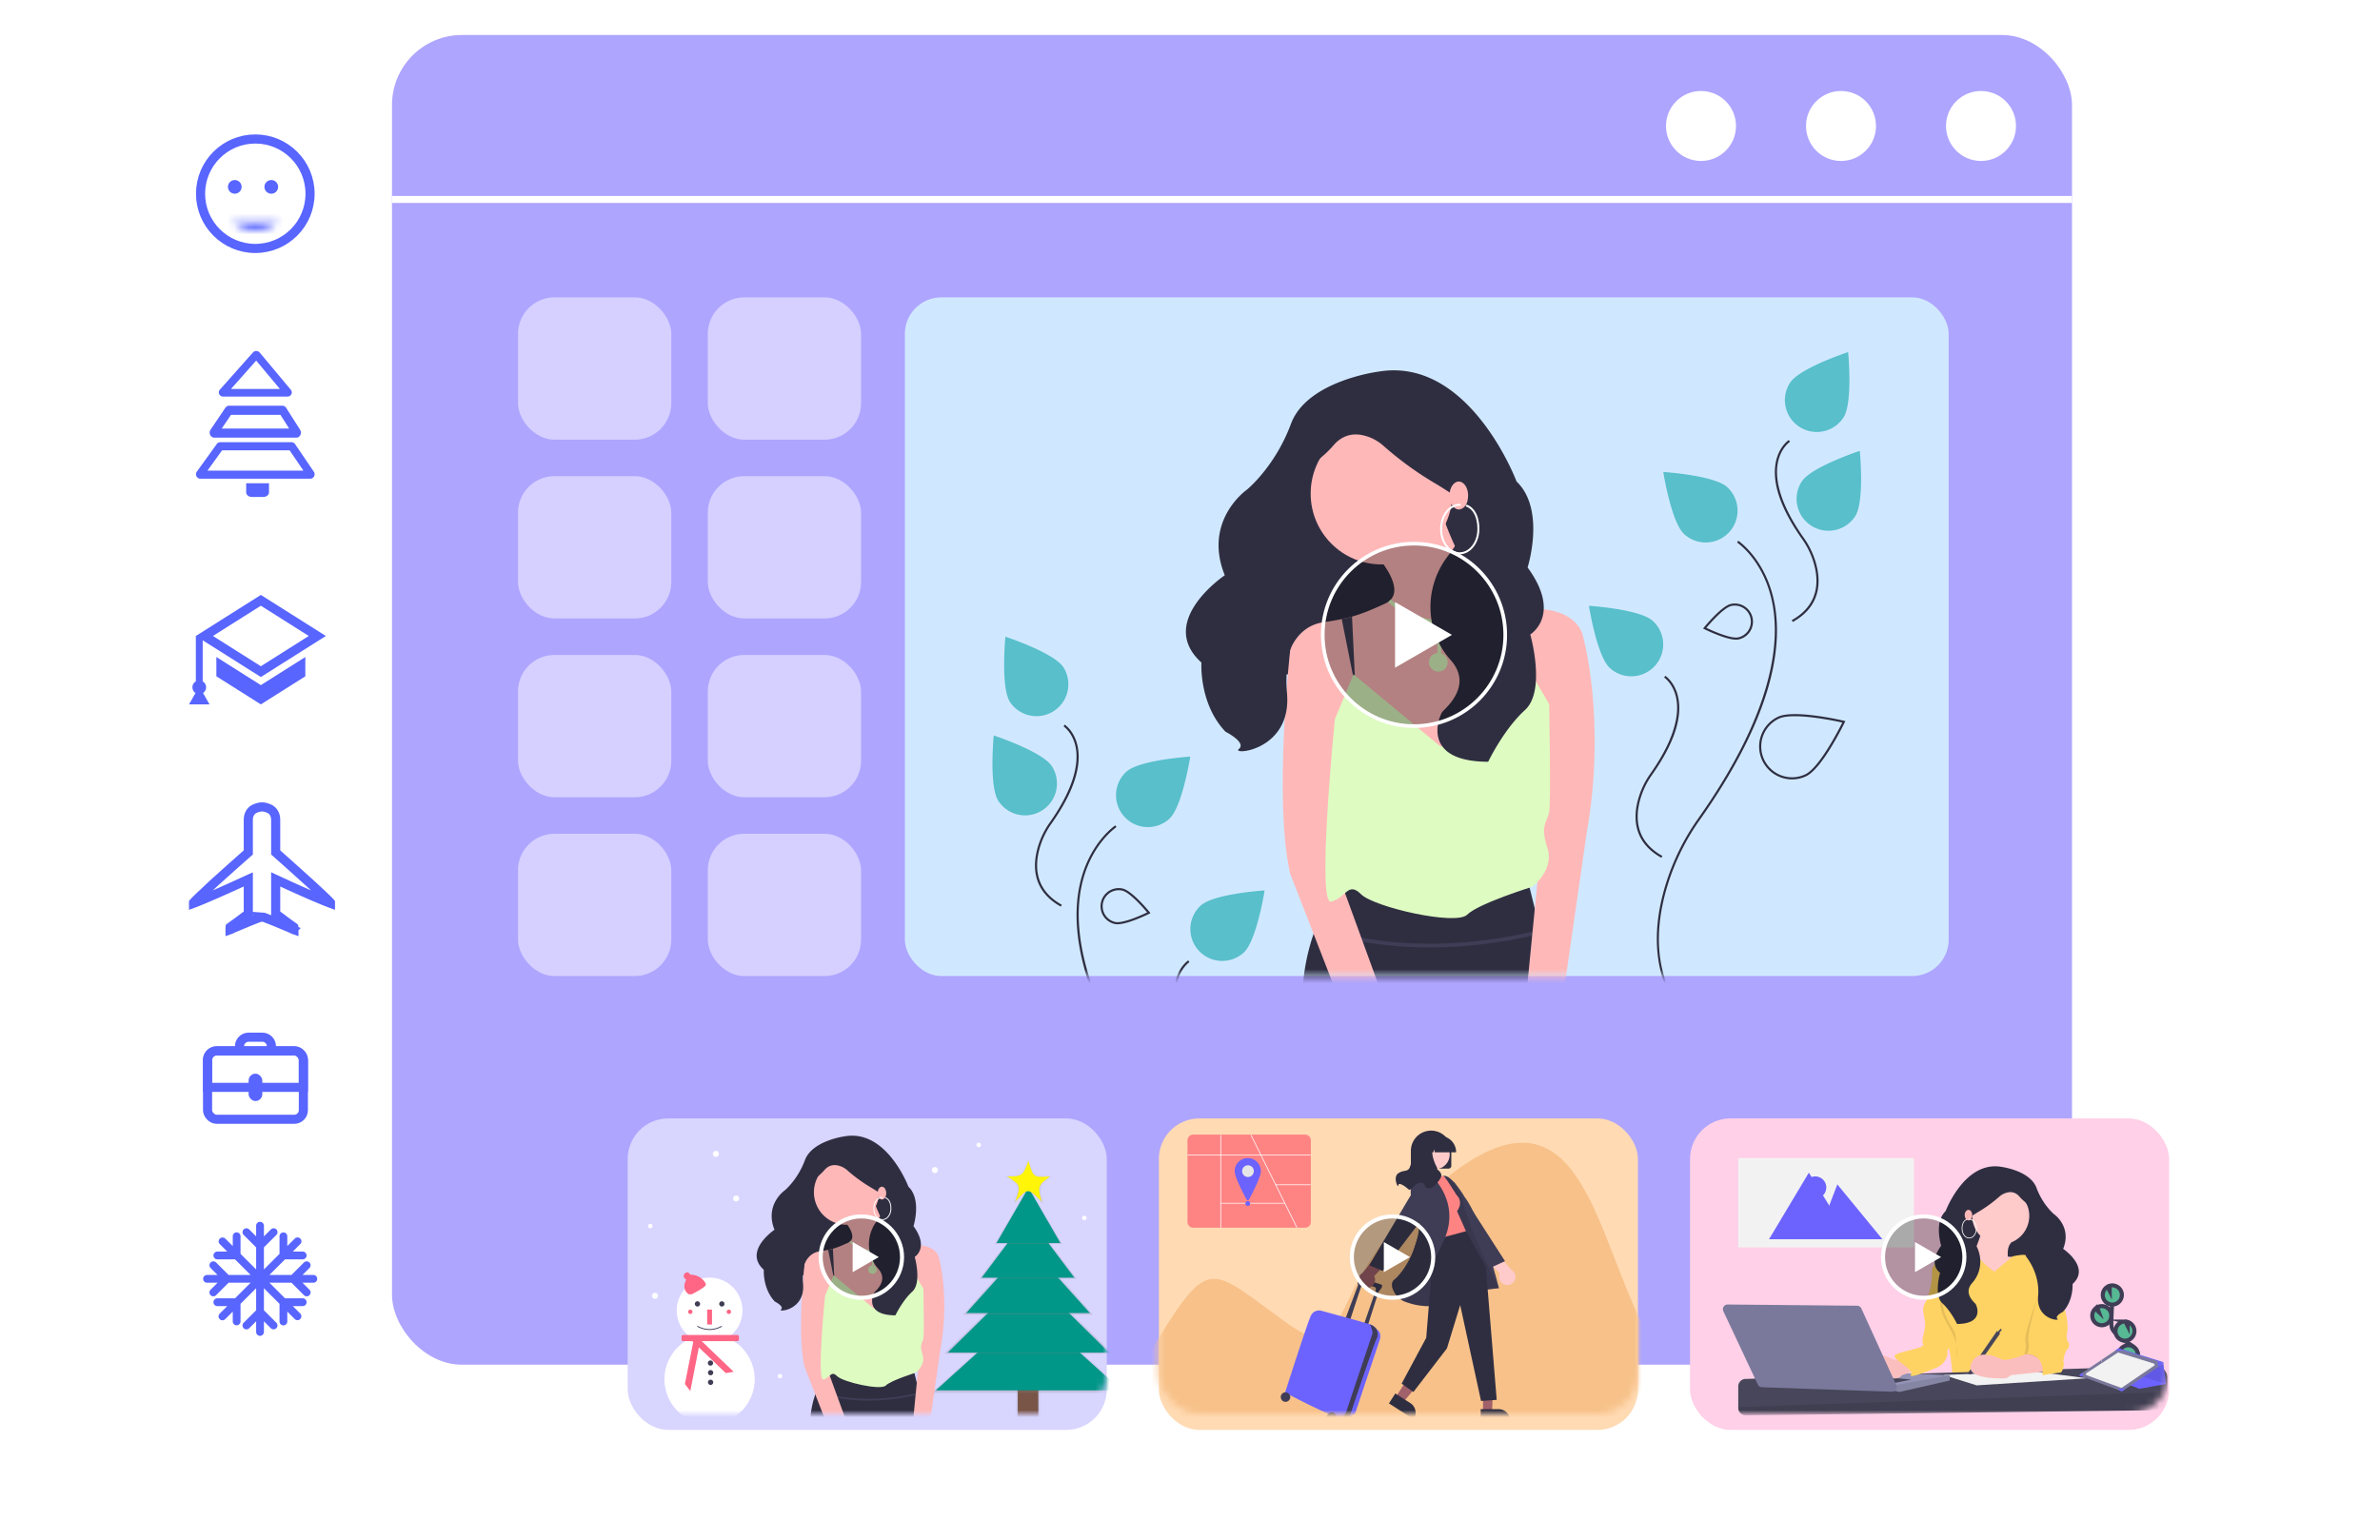 <svg xmlns="http://www.w3.org/2000/svg" width="340" height="220" fill="none"><rect width="240" height="190" x="56" y="5" fill="#AEA5FF" rx="10"/><circle cx="243" cy="18" r="5" fill="#fff"/><circle cx="263" cy="18" r="5" fill="#fff"/><circle cx="283" cy="18" r="5" fill="#fff"/><path fill="#fff" d="M56 28h240v1H56z"/><rect width="149.116" height="96.978" x="129.267" y="42.489" fill="#D0E8FF" rx="5.214"/><mask id="a" width="150" height="98" x="129" y="42" maskUnits="userSpaceOnUse" style="mask-type:alpha"><rect width="149.116" height="96.978" x="129.267" y="42.489" fill="#D6EBFF" rx="5.214"/></mask><g mask="url(#a)"><path fill="#2F2E41" d="M210.797 65.04H183.2v31.318h27.597zM226.237 157.982H186.04v-14.907a29.8 29.8 0 0 1 2.026-10.755c1.781-4.629 4.097-7.347 4.097-7.347 16.238 9.051 26.088.798 26.088.798l1.762 7.108.128.516 4.688 18.906.127.519z"/><path fill="#3F3D56" d="M220.141 133.395c-6.048 1.473-11.407 1.978-15.925 1.978a55.5 55.5 0 0 1-8.401-.62 45.3 45.3 0 0 1-7.936-1.935q.092-.251.187-.498a44.5 44.5 0 0 0 7.861 1.911c5.492.842 13.776 1.156 24.086-1.352z"/><path fill="#FFB8B8" d="m226.104 90.766-5.668 9.785v.003l-.189.327-13.044 11.713-15.972-10.914-6.921-8.785s1.065-3.46 4.791-3.993a41 41 0 0 0 2.575-.44c.516-.108.998-.225 1.469-.359 1.462-.412 2.811-.974 4.741-1.863 3.461-1.597-1.065-6.655-1.065-6.655l9.318-5.857s4.136 13.444 11.39 13.324q.16 0 .323-.013.599-.043 1.142-.046c6.394-.042 7.11 3.773 7.11 3.773"/><path fill="#3F3D56" d="m193.627 98.22-1.951-9.757c.516-.11.998-.226 1.469-.36zM218.994 86.993l-1.808 9.762.343-9.703q.16-.001.323-.014.598-.042 1.142-.045"/><path fill="#FFB8B8" d="M197.354 80.65c5.586 0 10.115-4.53 10.115-10.116 0-5.587-4.529-10.116-10.115-10.116s-10.116 4.53-10.116 10.116c0 5.587 4.529 10.116 10.116 10.116M185.907 91.298l-1.597 1.597s-2.396 21.563 0 31.944l11.18 28.751s2.929 10.115 9.317 7.986c6.389-2.13-5.324-13.843-5.324-13.843l-8.252-22.627V96.888zM222.111 88.37l3.993 2.395s3.46 11.98.532 28.484l-4.525 31.412s-2.662 11.98-8.253 9.051c-5.59-2.928 3.727-12.777 3.727-12.777l2.396-24.491.532-25.556z"/><path fill="#DEFBC1" d="m205.872 106.738-12.511-10.382-2.662 6.389s-2.663 26.62-.533 26.088c2.13-.533 2.396-2.929 4.259-1.065s13.577 4.525 15.174 2.928 9.317-3.993 9.317-3.993 3.195-2.396 2.13-5.59 0-3.727.266-5.058 0-15.44 0-15.44l-3.727-6.389z"/><path fill="#DEFBC1" d="M206.207 89.042c2.363-.294 4.412-1.796 6.091-4.465l-.451-.283c-1.589 2.526-3.508 3.945-5.703 4.219-3.901.486-7.421-2.822-7.456-2.855l-.367.385c.14.134 3.243 3.052 7.012 3.052h.007v4.213a1.33 1.33 0 1 0 .532.054v-4.29q.167-.011.335-.03"/><path fill="#2F2E41" d="M196.954 53.098s-10.236 1.28-12.527 7.455c-2.292 6.175-6.302 9.417-6.302 9.417s-6.318 4.391-3.159 12.23c0 0-9.827 6.604-3.334 12.47 0 0-.382 5.867 3.437 9.881 0 0 3.056 1.544 1.91 2.47s7.639.309 6.875-8.028 4.392-14.209 4.392-14.209-4.965-10.808-2.673-14.513c1.391-2.25 1.988-3.927 3.143-4.898q.967-.794 1.784-1.74c.711-.846 2.151-1.997 4.43-1.382.973.249 1.874.723 2.63 1.383a48 48 0 0 0 7.38 5.389 46 46 0 0 1 3.727 2.443c2.223 1.633.387 5.095-1.836 7.994-3.288 4.288-3.353 10.312.086 14.48q.152.184.31.36c3.363 3.767-.97 7.05-1.221 7.472-.572.964-2.86 7.048 6.591 7.075 0 0 2.194-4.605 5.25-7.384s.764-10.806.764-10.806 4.583-2.78-.382-9.572c0 0 2.626-8.267-1.575-12.281 0 0-6.714-17.868-19.7-15.707"/><path fill="#FFB8B8" d="M208.401 72.797c.735 0 1.331-.894 1.331-1.997 0-1.102-.596-1.996-1.331-1.996s-1.331.894-1.331 1.996c0 1.103.596 1.997 1.331 1.997"/><path fill="#fff" d="M208.534 79.192c-1.544 0-2.801-1.615-2.801-3.6s1.257-3.6 2.801-3.6a.14.14 0 0 1 .14.139.14.14 0 0 1-.14.14c-1.391 0-2.522 1.49-2.522 3.32 0 1.832 1.131 3.322 2.522 3.322s2.523-1.49 2.523-3.321c0-1.633-.585-2.827-1.566-3.195a.14.14 0 0 1-.081-.18.14.14 0 0 1 .072-.078.14.14 0 0 1 .107-.003c1.094.41 1.747 1.702 1.747 3.456 0 1.985-1.257 3.6-2.802 3.6"/><path fill="#FFB8B8" d="M209.661 71.446a2 2 0 0 1-.647 1.127z"/><path fill="#2F2E41" d="M247.004 150.664c-5.293-2.951-8.589-6.98-9.794-11.974-.896-3.709-.639-7.882.764-12.404a33.2 33.2 0 0 1 4.62-9.331c10.72-15.174 11.687-25.061 10.611-30.684-1.179-6.165-5.013-8.725-5.051-8.75l.165-.255c.04.026 3.974 2.646 5.182 8.936.697 3.626.369 7.761-.974 12.29-1.671 5.636-4.93 11.907-9.685 18.639a32.9 32.9 0 0 0-4.578 9.245c-2.3 7.416-2.626 17.604 8.888 24.023zM237.336 122.566c-4.173-2.326-4.057-6.013-3.224-8.696a11.8 11.8 0 0 1 1.639-3.312c3.756-5.316 4.095-8.769 3.719-10.73-.409-2.13-1.721-3.004-1.735-3.012l.166-.255c.058.038 1.434.955 1.867 3.21.564 2.936-.704 6.624-3.769 10.962a11.5 11.5 0 0 0-1.597 3.227c-.8 2.576-.913 6.114 3.082 8.341zM256.112 88.876l-.148-.266c3.996-2.227 3.882-5.765 3.083-8.34a11.5 11.5 0 0 0-1.598-3.228c-3.065-4.338-4.333-8.026-3.769-10.963.434-2.254 1.809-3.171 1.867-3.209l.166.254c-.013.01-1.332.895-1.737 3.025-.372 1.96-.029 5.41 3.721 10.718a11.8 11.8 0 0 1 1.64 3.312c.832 2.683.948 6.37-3.225 8.697"/><path fill="#58BFCB" d="M265.022 73.775a4.554 4.554 0 0 1-8.267-1.552 4.55 4.55 0 0 1 .641-3.424c1.374-2.106 8.291-4.376 8.291-4.376s.709 7.246-.665 9.352M263.352 59.66a4.552 4.552 0 0 1-7.626-4.975c1.374-2.106 8.291-4.376 8.291-4.376s.709 7.246-.665 9.352"/><path fill="#2F2E41" d="M256.014 111.369a4.71 4.71 0 0 1-4.595-3.664 4.71 4.71 0 0 1 2.565-5.288c2.291-1.092 9.165.507 9.456.575l.185.044-.083.17c-.13.269-3.22 6.614-5.512 7.706a4.7 4.7 0 0 1-2.016.457m.383-9.029c-.932 0-1.749.097-2.283.351a4.4 4.4 0 0 0 .423 8.12 4.4 4.4 0 0 0 3.363-.173c1.993-.95 4.766-6.356 5.284-7.393-.828-.184-4.238-.905-6.787-.905"/><path fill="#58BFCB" d="M246.736 69.598a4.55 4.55 0 0 1 1.215 4.91 4.55 4.55 0 0 1-4.073 3.002 4.55 4.55 0 0 1-3.277-1.184c-1.858-1.694-2.988-8.886-2.988-8.886s7.265.463 9.123 2.157M236.113 88.72a4.55 4.55 0 0 1 .297 6.432 4.556 4.556 0 0 1-6.432.296c-1.858-1.694-2.988-8.886-2.988-8.886s7.265.463 9.123 2.157"/><path fill="#2F2E41" d="M248.02 91.401c-1.519 0-4.425-1.439-4.558-1.505l-.17-.085.12-.147c.102-.125 2.514-3.08 3.87-3.374a2.6 2.6 0 0 1 3.087 1.99 2.595 2.595 0 0 1-1.988 3.087 1.7 1.7 0 0 1-.361.034m-4.25-1.693c.716.341 3.457 1.599 4.547 1.362a2.295 2.295 0 0 0 .756-4.169 2.3 2.3 0 0 0-1.727-.314c-1.09.236-3.066 2.514-3.576 3.12M160.646 191.332c5.293-2.951 8.588-6.98 9.794-11.974.895-3.709.638-7.882-.764-12.403a33.2 33.2 0 0 0-4.62-9.331c-10.72-15.175-11.688-25.062-10.612-30.685 1.18-6.165 5.013-8.725 5.052-8.75l-.166-.255c-.039.026-3.973 2.646-5.182 8.936-.696 3.626-.368 7.761.974 12.29 1.672 5.636 4.93 11.907 9.686 18.639a33 33 0 0 1 4.578 9.245c2.3 7.417 2.626 17.604-8.888 24.023zM170.313 163.235c4.174-2.327 4.057-6.013 3.225-8.696a11.8 11.8 0 0 0-1.64-3.313c-3.755-5.316-4.095-8.769-3.718-10.73.409-2.129 1.721-3.003 1.734-3.012l-.165-.255c-.058.038-1.434.955-1.867 3.21-.564 2.936.704 6.625 3.768 10.963a11.5 11.5 0 0 1 1.598 3.226c.799 2.576.913 6.114-3.082 8.342zM151.538 129.543l.148-.265c-3.996-2.227-3.882-5.765-3.083-8.341.36-1.153.899-2.242 1.598-3.227 3.064-4.338 4.332-8.026 3.768-10.963-.433-2.255-1.808-3.171-1.867-3.209l-.165.254c.013.009 1.332.895 1.737 3.025.372 1.959.029 5.41-3.721 10.718a11.8 11.8 0 0 0-1.64 3.312c-.832 2.683-.948 6.37 3.225 8.696"/><path fill="#58BFCB" d="M142.628 114.443a4.55 4.55 0 0 0 6.299 1.324 4.553 4.553 0 0 0 1.327-6.3c-1.374-2.106-8.291-4.376-8.291-4.376s-.709 7.246.665 9.352M144.297 100.329a4.554 4.554 0 0 0 7.627-4.976c-1.374-2.106-8.291-4.376-8.291-4.376s-.71 7.246.664 9.352M160.914 110.265a4.554 4.554 0 0 0 4.614 7.647 4.6 4.6 0 0 0 1.521-.918c1.858-1.694 2.988-8.886 2.988-8.886s-7.265.463-9.123 2.157M171.537 129.388a4.554 4.554 0 0 0-.297 6.431 4.55 4.55 0 0 0 6.432.297c1.858-1.694 2.988-8.886 2.988-8.886s-7.265.463-9.123 2.158"/><path fill="#2F2E41" d="M159.629 132.069c1.52 0 4.426-1.439 4.559-1.505l.169-.085-.119-.147c-.102-.125-2.514-3.08-3.871-3.374a2.594 2.594 0 0 0-3.086 1.989 2.596 2.596 0 0 0 1.987 3.088q.179.037.361.034m4.251-1.693c-.716.341-3.457 1.599-4.547 1.362a2.292 2.292 0 0 1 .97-4.483c1.091.236 3.066 2.514 3.577 3.121"/><circle cx="202" cy="90.717" r="13.035" fill="#000" fill-opacity=".3" stroke="#fff" stroke-width=".521"/><path fill="#fff" d="m207.417 90.717-8.125 4.69v-9.381z"/></g><rect width="21.898" height="20.334" x="74" y="42.489" fill="#D5D0FF" rx="5.214"/><rect width="21.898" height="20.334" x="74" y="68.037" fill="#D5D0FF" rx="5.214"/><rect width="21.898" height="20.334" x="74" y="93.585" fill="#D5D0FF" rx="5.214"/><rect width="21.898" height="20.334" x="74" y="119.132" fill="#D5D0FF" rx="5.214"/><rect width="21.898" height="20.334" x="101.112" y="42.489" fill="#D5D0FF" rx="5.214"/><rect width="21.898" height="20.334" x="101.112" y="68.037" fill="#D5D0FF" rx="5.214"/><rect width="21.898" height="20.334" x="101.112" y="93.585" fill="#D5D0FF" rx="5.214"/><rect width="21.898" height="20.334" x="101.112" y="119.132" fill="#D5D0FF" rx="5.214"/><g filter="url(#b)"><path fill="#fff" d="M22 17a8 8 0 0 1 8-8h13a8 8 0 0 1 8 8v179a8 8 0 0 1-8 8H30a8 8 0 0 1-8-8z"/></g><circle cx="36.472" cy="27.68" r="7.821" stroke="#5865FF" stroke-width="1.303"/><mask id="c" fill="#fff"><path d="M36.473 32.894a5.2 5.2 0 0 0 3.258-1.144h-6.517a5.2 5.2 0 0 0 3.258 1.144"/></mask><path fill="#5865FF" d="m39.731 31.75.816 1.017 2.894-2.32h-3.71zm-6.517 0v-1.303h-3.71l2.895 2.32zm6.517 0-.815-1.017a3.9 3.9 0 0 1-2.443.857v2.607c1.54 0 2.958-.535 4.074-1.43zm-3.259 1.144V31.59c-.925 0-1.773-.32-2.443-.858l-.815 1.017-.815 1.017a6.5 6.5 0 0 0 4.073 1.43zm3.26-1.144v-1.303h-6.518v2.607h6.517z" mask="url(#c)"/><circle cx="33.54" cy="26.702" r=".978" fill="#5865FF"/><circle cx="38.754" cy="26.702" r=".978" fill="#5865FF"/><path fill="#5865FF" d="M38.428 69.053v1.303a.6.6 0 0 1-.239.461.93.93 0 0 1-.576.191h-1.63a.93.93 0 0 1-.574-.192.6.6 0 0 1-.24-.46v-1.303z"/><path fill="#5865FF" fill-rule="evenodd" d="m36.6 51.525-3.603 4.054h6.992zm-.467-1.16a.646.646 0 0 1 .968.013l4.447 5.317c.328.393.036.975-.49.975h-9.17c-.536 0-.825-.6-.479-.989zM32.996 59.277l-1.319 1.955h9.628l-1.242-1.955zm-.8-1.011a.64.64 0 0 1 .528-.292h7.621c.216 0 .418.115.54.308l1.987 3.129c.302.475-.01 1.125-.54 1.125H30.614c-.54 0-.849-.669-.53-1.142zM31.73 64.346l-2.092 2.897h13.704l-1.968-2.897zm-.763-.9a.62.62 0 0 1 .503-.259h10.172c.205 0 .397.103.514.275l2.677 3.94c.287.422-.01 1-.514 1H28.626c-.512 0-.807-.595-.503-1.016z" clip-rule="evenodd"/><path fill="#5865FF" d="M37.147 174.584a.557.557 0 0 1 .555.556v1.526l.994-.993a.55.55 0 0 1 .765-.02.554.554 0 0 1 .058.763l-.038.043-1.78 1.778.001 3.153 2.23-2.229v-2.516a.556.556 0 0 1 1.108-.057l.003.057v1.404l1.079-1.079a.56.56 0 0 1 .779.007.555.555 0 0 1 .006.779l-1.079 1.079h1.405a.555.555 0 0 1 .056 1.108l-.056.003h-2.516l-2.23 2.23h3.154l1.778-1.779a.557.557 0 0 1 .948.35.55.55 0 0 1-.124.393l-.038.043-.993.992 1.526.001a.556.556 0 1 1 0 1.111h-1.526l.993.993a.554.554 0 0 1-.35.947.55.55 0 0 1-.394-.124l-.042-.038-1.778-1.779-3.154.001 2.23 2.229h2.516a.555.555 0 0 1 .056 1.108l-.056.003h-1.405l1.079 1.079a.556.556 0 0 1-.785.786l-1.08-1.08v1.405a.555.555 0 0 1-1.108.057l-.002-.057v-2.515l-2.23-2.23.001 3.153 1.778 1.778a.556.556 0 0 1-.743.824l-.042-.038-.993-.993v1.526a.554.554 0 1 1-1.112 0v-1.526l-.993.993a.56.56 0 0 1-.765.021.556.556 0 0 1-.058-.764l.038-.042 1.779-1.779-.001-3.153-2.23 2.23v2.515a.555.555 0 0 1-1.107.057l-.003-.057v-1.404l-1.08 1.079a.554.554 0 0 1-.785-.786l1.08-1.079H31.06a.555.555 0 0 1-.057-1.108l.057-.003h2.515l2.23-2.23-3.153.001-1.779 1.778a.557.557 0 0 1-.948-.349.56.56 0 0 1 .124-.394l.038-.042.993-.993h-1.526a.556.556 0 0 1 0-1.111h1.526l-.993-.993a.56.56 0 0 1-.02-.766.556.556 0 0 1 .764-.058l.042.038 1.779 1.779 3.153-.001-2.23-2.229H31.06a.555.555 0 0 1-.056-1.108l.056-.003h1.405l-1.08-1.079a.556.556 0 0 1 .786-.785l1.08 1.079v-1.405a.555.555 0 0 1 1.107-.056l.003.056v2.516l2.23 2.229v-3.153l-1.779-1.778a.56.56 0 0 1-.02-.766.556.556 0 0 1 .764-.058l.042.038.993.993v-1.526a.556.556 0 0 1 .556-.556"/><rect width="13.686" height="9.776" x="29.652" y="150.157" stroke="#5865FF" stroke-width="1.303" rx="1.303"/><path stroke="#5865FF" stroke-width="1.303" d="M30.955 150.156h11.08c.719 0 1.303.584 1.303 1.304v3.91H29.65v-3.91c0-.72.584-1.304 1.304-1.304ZM35.517 148.201h1.955c.72 0 1.304.584 1.304 1.304v.651h-4.563v-.651c0-.72.584-1.304 1.304-1.304Z"/><rect width="1.955" height="3.91" x="35.517" y="153.415" fill="#5865FF" rx=".978"/><g filter="url(#d)"><rect width="68.442" height="44.511" x="241.431" y="157.489" fill="#FFD0E7" rx="5.795"/></g><mask id="e" width="69" height="45" x="241" y="157" maskUnits="userSpaceOnUse" style="mask-type:alpha"><rect width="68.442" height="44.511" x="241.431" y="157.489" fill="#FCB2D6" rx="5.795"/></mask><g mask="url(#e)"><path fill="#2F2E41" d="M279.384 170.943h11.585v11.8h-11.585z"/><path fill="#57B894" d="M300.196 189.548a1.363 1.363 0 0 0 1.391-1.678 1.36 1.36 0 0 0-.779-.937 1.36 1.36 0 0 0-1.215.06l.241.661-.496-.477a1.36 1.36 0 0 0-.406 1.319 1.37 1.37 0 0 0 1.264 1.052"/><path stroke="#3F3D56" stroke-miterlimit="10" stroke-width=".579" d="M304.181 196.847c-.289-.536.039-1.193.416-1.672s.836-.975.826-1.585c-.014-.875-.941-1.392-1.683-1.856a8.2 8.2 0 0 1-1.511-1.218c-.182-.186-.358-.385-.465-.623-.153-.342-.149-.731-.139-1.107q.048-1.874.185-3.744"/><path stroke="#3F3D56" stroke-miterlimit="10" stroke-width=".579" d="M300.196 189.359a1.363 1.363 0 0 0 1.391-1.678 1.37 1.37 0 0 0-1.393-1.051c-.211.011-.417.07-.601.173l.241.662-.496-.477a1.36 1.36 0 0 0-.406 1.319 1.37 1.37 0 0 0 1.264 1.052Z"/><path fill="#57B894" d="M300.401 185.226a1.36 1.36 0 0 1 .68-1.119l.306.605-.01-.732a1.36 1.36 0 0 1 1.514.543 1.37 1.37 0 0 1-.056 1.61 1.361 1.361 0 0 1-2.434-.907"/><path stroke="#3F3D56" stroke-miterlimit="10" stroke-width=".579" d="M300.401 184.973a1.36 1.36 0 0 1 .68-1.119l.306.605-.01-.732a1.37 1.37 0 0 1 1.514.543 1.37 1.37 0 0 1-.056 1.61 1.361 1.361 0 0 1-2.434-.907Z"/><path fill="#57B894" d="M303.515 191.818a1.367 1.367 0 0 0 .433-2.679l.007.562-.309-.612h-.003a1.357 1.357 0 0 0-1.298.783 1.37 1.37 0 0 0 .226 1.501q.183.2.428.317c.162.076.338.119.516.128"/><path stroke="#3F3D56" stroke-miterlimit="10" stroke-width=".579" d="M303.505 191.565a1.368 1.368 0 0 0 .433-2.679l.007.563-.309-.612-.004-.001a1.366 1.366 0 0 0-.127 2.729Z"/><path fill="#57B894" d="M302.832 194.406a1.358 1.358 0 0 0 2.32.171 1.368 1.368 0 0 0-.908-2.146 1.364 1.364 0 0 0-1.478.876l.851.694-.936-.218c0 .217.051.431.151.623"/><path stroke="#3F3D56" stroke-miterlimit="10" stroke-width=".579" d="M302.832 194.216a1.36 1.36 0 0 0 2.32.171 1.368 1.368 0 0 0-.908-2.146 1.364 1.364 0 0 0-1.478.876l.851.694-.936-.218c0 .217.051.431.151.623Z"/><path fill="#FFCACA" d="M283.278 175.448s-1.129 3.734-1.694 3.987c-.564.253 3.388 4.809 3.388 4.809l2.88-1.582.113-3.037-1.129-.063s-.17-1.266.395-1.899-3.953-2.215-3.953-2.215"/><path fill="#FFD363" d="M284.908 181.713s-2.712-1.833-2.839-3.349c0 0-2.018 1.327-2.649 1.263-.631-.063-2.334.316-2.334.569s1.577 7.393 1.577 7.393-1.135 3.033-.567 3.98c.567.948.883 5.371.883 5.371h13.119s-1.766-3.096-.82-5.308 1.325-11.499 1.325-11.499-.694-.506-1.388-.379c-.694.126-1.514-.379-2.018-.442-.505-.064-1.648.195-1.648.195z"/><path fill="#47465A" d="M309.633 196.872v2.781a1.86 1.86 0 0 1-1.834 1.859l-58.396.722a1.06 1.06 0 0 1-.762-.308 1.07 1.07 0 0 1-.317-.76v-3.073a1.06 1.06 0 0 1 1.024-1.058l58.587-1.812a1.66 1.66 0 0 1 1.197.465 1.65 1.65 0 0 1 .501 1.184"/><path fill="#000" d="M309.633 198.899v.753a1.86 1.86 0 0 1-1.834 1.86l-58.396.722a1.06 1.06 0 0 1-.762-.308 1.07 1.07 0 0 1-.317-.76v-.099z" opacity=".1"/><path fill="#F2F2F2" d="m298.153 196.94-7.388-.96-13.139.48 4.759 1.491z"/><path fill="#9493B6" d="M278.537 196.498v.758l-7.191 1.643-.702-.163-.118-.027-5.172-2.78z"/><path fill="#000" d="M278.537 196.498v.758l-7.191 1.643-.702-.163-.118-.785z" opacity=".1"/><path fill="#47465A" d="M270.274 197.698c.126-.063 2.776-.568 2.776-.568l-4.794-.443z"/><path fill="#FBBEBE" d="M274.942 193.086s-3.659 1.579-4.542 1.137-3.532-1.58-4.352.758c-.661 1.885 3.199 2.004 4.718 1.979a1.26 1.26 0 0 0 .959-.462l5.267-1.801s-1.167-1.99-2.05-1.611"/><path fill="#47465A" d="m285.286 190.179.441.379-4.099 5.813s-.631.064-.442-.252z"/><path fill="#47465A" d="m285.538 190.558.442-.568-.19-.127-.441.506z"/><path fill="#FFD363" d="M278.064 179.785s-2.145.38-2.082 2.022c.064 1.643-.473 3.507-.977 4.392-.505.884-.126 1.579 0 2.78s-.631 2.464-.253 3.096c.379.632-4.099 1.074-4.099 1.706s2.838 1.832 2.333 2.653c-.363.591 2.196-.404 3.661-1.009a2.56 2.56 0 0 0 1.534-1.798c.045-.202.056-.383.009-.51-.189-.505 2.05-1.169 2.113-2.432.063-1.264-.315-2.528-.631-3.791-.315-1.264-1.608-7.109-1.608-7.109"/><path fill="#7A799C" d="m246.809 186.398 18.496.176a.68.68 0 0 1 .605.394l4.985 10.94a.672.672 0 0 1-.635.953l-18.561-.643a.67.67 0 0 1-.585-.387l-4.92-10.472a.674.674 0 0 1 .615-.961"/><path fill="#FBBEBE" d="M290.458 193.086s-3.658 1.579-4.541 1.137-3.533-1.58-4.353.758c-.661 1.886 3.199 2.004 4.719 1.979a1.27 1.27 0 0 0 .958-.462l5.362-.569s-1.262-3.222-2.145-2.843"/><path fill="#000" d="M292.634 181.112s.915-1.232 1.356-.094.379 5.56.379 5.56.757 2.211.504 3.665c-.252 1.453.253 1.642.253 1.642s.126.632-.253.948c-.378.316-.63 1.706-.504 1.896s-.189 1.39-.442 1.39c-.252 0-.788-.095-.788-.095s-1.293-2.369-4.005-2.559c0 0 .441-.632.189-1.896-.253-1.263 3.311-10.457 3.311-10.457" opacity=".1"/><path fill="#FFD363" d="M292.476 180.196s1.041-.41 1.483.727c.441 1.137.851 5.655.851 5.655s.757 2.211.505 3.665c-.253 1.453.252 1.642.252 1.642s.126.632-.252.948c-.379.316-.631 1.706-.505 1.896s-.189 1.39-.441 1.39c-.253 0-2.586.379-2.586.379s.504-2.843-2.208-3.033c0 0 .441-.632.189-1.896s2.712-11.373 2.712-11.373"/><path fill="#FFD363" d="M289.575 179.407s3.501.505 3.69.758c.189.252-.189 1.769-.189 1.769l-2.523.442-1.942-.419z"/><path fill="#000" d="M278.845 181.882c-.527-.091-1.042.387-1.315 1.017s-.347 1.385-.374 2.119c-.026.729-.011 1.474.155 2.167.341 1.423 1.254 2.43 1.783 3.738a7.3 7.3 0 0 1 .48 3.268" opacity=".1"/><path fill="#FFD363" d="M279.223 181.882c-.527-.091-1.041.387-1.314 1.017s-.347 1.385-.374 2.119c-.027.729-.011 1.474.155 2.167.34 1.423 1.254 2.43 1.783 3.738a7.35 7.35 0 0 1 .48 3.268"/><path fill="#6C63FF" d="m299.497 196 6.102 2.445 3.813-.688-.332-2.734-.049-.399-6.407-1.986-.458.458z"/><path fill="#000" d="M303.006 193.125v2.646l6.406 1.986-.332-2.734z" opacity=".1"/><path fill="#7A799C" d="m297.108 196.571.431.16 5.15 1.911.4.148a.1.1 0 0 0 .04.005.1.1 0 0 0 .037-.014l.472-.317 4.906-3.297.463-.311a.1.1 0 0 0 .031-.036q.009-.023.006-.047a.1.1 0 0 0-.02-.043.07.07 0 0 0-.039-.026l-.739-.227-5.195-1.594-.454-.14q-.018-.005-.038-.003a.1.1 0 0 0-.035.014l-.357.241-4.628 3.123-.449.302a.087.087 0 0 0-.02.124q.015.019.038.027"/><path fill="#F2F2F2" d="m307.733 195.14-4.597 3.132a.2.2 0 0 1-.074.028.2.2 0 0 1-.079-.009l-4.88-1.784a.173.173 0 0 1-.096-.234.2.2 0 0 1 .061-.07l4.45-2.909a.2.2 0 0 1 .069-.026.2.2 0 0 1 .073.006l5.028 1.562q.047.015.079.052a.17.17 0 0 1 .026.18.16.16 0 0 1-.06.072"/><path fill="#6C63FF" d="M308.246 194.477v.69h.298l.463-.311a.1.1 0 0 0 .031-.036q.009-.023.006-.047a.08.08 0 0 0-.059-.069zM302.689 198.426v.216l.4.148a.1.1 0 0 0 .04.005.1.1 0 0 0 .037-.014l.472-.317v-.038zM297.108 196.571l.431.16v-.613l-.449.302a.087.087 0 0 0-.02.124q.015.019.038.027M302.167 192.995h.884v-.112l-.454-.14q-.018-.005-.038-.003a.1.1 0 0 0-.035.014z"/><path fill="#F2F2F2" d="M300.235 194.539a.063.063 0 0 0 .063-.063.063.063 0 0 0-.063-.063.063.063 0 0 0-.063.063c0 .035.028.063.063.063M273.42 165.474h-25.104v12.764h25.104z"/><path fill="#6C63FF" d="m252.722 177.069 5.686-9.51 5.897 9.51"/><path fill="#6C63FF" d="m261.341 172.203 1.135-2.969 6.434 7.834h-7.601zM260.146 171.023a1.58 1.58 0 0 0-1.072-2.907 1.6 1.6 0 0 0-.577.214"/><path fill="#FFCACA" d="M285.82 177.808a4.076 4.076 0 1 1 0-8.152 4.076 4.076 0 0 1 0 8.152"/><path fill="#2F2E41" d="M285.881 166.725s4.124.515 5.047 3.003 2.538 3.793 2.538 3.793 2.545 1.768 1.273 4.925c0 0 3.959 2.66 1.343 5.023 0 0 .154 2.363-1.385 3.98 0 0-1.231.621-.769.994.462.374-3.077.125-2.77-3.233.308-3.357-1.769-5.723-1.769-5.723s2-4.353 1.077-5.845c-.56-.906-.801-1.582-1.266-1.973q-.39-.32-.719-.701c-.286-.34-.866-.804-1.785-.556-.391.1-.754.291-1.059.557a19.3 19.3 0 0 1-2.973 2.17c-.497.295-1.018.629-1.502.984-.895.658-.155 2.052.74 3.22 1.325 1.727 1.351 4.153-.035 5.832q-.06.074-.124.145c-1.355 1.517.39 2.839.491 3.009.231.388 1.153 2.839-2.655 2.85 0 0-.884-1.855-2.114-2.974-1.231-1.119-.308-4.352-.308-4.352s-1.847-1.12.154-3.856c0 0-1.058-3.33.634-4.946 0 0 2.705-7.196 7.936-6.326"/><path fill="#FFB8B8" d="M281.207 174.375c-.296 0-.536-.336-.536-.75 0-.415.24-.751.536-.751s.536.336.536.751c0 .414-.24.75-.536.75"/><path fill="#fff" d="M281.315 176.95c.591 0 1.072-.626 1.072-1.395s-.481-1.394-1.072-1.394a.055.055 0 0 0-.054.054.055.055 0 0 0 .054.054c.532 0 .965.577.965 1.286s-.433 1.287-.965 1.287c-.533 0-.966-.577-.966-1.287 0-.632.224-1.095.599-1.237a.06.06 0 0 0 .03-.028.055.055 0 0 0-.027-.072.05.05 0 0 0-.04-.001c-.419.159-.669.659-.669 1.338 0 .769.481 1.395 1.073 1.395"/><circle cx="274.815" cy="179.625" r="5.813" fill="#000" fill-opacity=".3" stroke="#fff" stroke-width=".579"/><path fill="#fff" d="m277.301 179.624-3.729 2.154v-4.307z"/></g><g filter="url(#f)"><rect width="68.442" height="44.511" x="165.55" y="157.489" fill="#FFDAB3" rx="5.795"/></g><mask id="g" width="69" height="45" x="165" y="157" maskUnits="userSpaceOnUse" style="mask-type:alpha"><rect width="68.442" height="44.511" x="165.55" y="157.489" fill="#D6EBFF" rx="5.795"/></mask><g mask="url(#g)"><path fill="#F7C189" d="M266.47 185.125c10.642-6.922 16.372 9.806 17.906 19.035l-3.581 4.903H162.614c-1.706-1.634-3.582-7.383 2.558-17.305 7.674-12.402 7.674-10.671 18.418-2.884s4.092-6.345 24.045-21.343c19.953-14.997 20.465 13.556 29.673 26.246 9.209 12.69 15.86 0 29.162-8.652"/><path fill="#FFCACA" d="M215.019 183.575a1.174 1.174 0 0 0 1.396-.684 1.17 1.17 0 0 0-.514-1.467l-2.485-2.82-2.102.455 2.956 2.895a1.18 1.18 0 0 0-.004.985 1.16 1.16 0 0 0 .753.636"/><path fill="#3F3D56" d="m206.917 173.294 6.193 7.774 1.888-.866-7.279-11.333zM192.321 203.145a.68.68 0 1 0 .002-1.358.68.68 0 0 0-.002 1.358M192.815 188.787s1.606-4.878 1.729-5.218c.124-.339 1.421.217 1.76.309.34.093.247.432.247.432l-1.729 5.002.525.247 1.606-5.032c.926-.958.247-1.019.247-1.019s-1.976-.68-2.718-.741c-.741-.062-.463.833-.463.833l-1.79 4.755z"/><path fill="#6C63FF" d="M196.675 189.961v-.001a1.94 1.94 0 0 0-.926-.71l-.047-.016c-.85-.298-6.777-1.898-6.777-1.898s-1.173-.432-1.698.741-3.644 10.899-3.644 10.899 6.1 3.262 7.878 3.617q.166.04.336.027.454-.063.888-.212c.319-.104.623-.251.902-.437l3.458-10.343s.494-1.143-.37-1.667"/><path fill="#3F3D56" d="M196.675 189.961h-.001a1.9 1.9 0 0 0-.926-.71l-.046-.017c.28.49.386 1.252.386 1.252s-3.396 10.096-3.705 11.053c-.235.73-.71.978-.922 1.054q.165.04.335.027.455-.063.889-.212.126-.146.223-.313s3.458-10.343 3.767-10.837 0-1.297 0-1.297M190.237 203.16a.679.679 0 1 0 0-1.358.679.679 0 0 0 0 1.358M183.645 200.304a.679.679 0 1 0 0-1.358.679.679 0 0 0 0 1.358"/><path fill="#A0616A" d="M195.618 183.983a1.171 1.171 0 0 1-.958-2.118l2.383-2.906 2.117.379-2.851 2.998a1.17 1.17 0 0 1 .039.985 1.17 1.17 0 0 1-.73.662M211.859 196.769l1.476-.023-.178 5.03h-1.298z"/><path fill="#2F2E41" d="M211.528 201.352h2.557a1.63 1.63 0 0 1 1.629 1.629v.053l-4.186.001z"/><path fill="#A0616A" d="m202.086 195.434 1.612 1.035-3.225 3.88-1.092-.701z"/><path fill="#2F2E41" d="m199.331 199.113 2.152 1.381a1.63 1.63 0 0 1 .49 2.251l-.028.045-3.523-2.262z"/><path fill="#3F3D56" d="M201.511 180.072s3.583-11.898 4.734-12.059c1.152-.161 3.007 3.053 3.007 3.053 2.405 3.069 4.885 13.009 4.885 13.009s-4.135.258-7.157 1.866-6.589-.081-6.589-.081z"/><path fill="#000" d="M201.511 180.073s3.583-11.899 4.734-12.06c1.152-.161 2.536 3.086 2.536 3.086 1.198 4.953 5.356 12.976 5.356 12.976s-4.135.259-7.157 1.867-6.589-.082-6.589-.082z" opacity=".1"/><path fill="#2F2E41" d="M204.451 176.512v5.979l-.704 8.662-3.515 6.551 1.678 1.199 4.793-6.232 1.896-6.188 2.978 13.698 2.237-.16-1.554-18.992-2.948-5.346z"/><path fill="#FE8484" d="M208.063 170.729c1.118 1.119.08 2.317.08 2.317l1.278 2.877-5.033 1.358-1.759-7.86 1.198-1.279c2.397-.08 2.398-.129 2.398-.129.42.411 1.838 2.716 1.838 2.716"/><path fill="#3F3D56" d="M202.398 168.627a2.15 2.15 0 0 0-.621 2.743c.576 1.101 1.197 2.806.877 4.678-.579 3.387-2.434 5.961-3.468 6.788-.36.288-.372.707-.32 1.008.148.84.963 1.794 1.527 1.985a.4.4 0 0 0 .117.019c.916 0 3.169-2.916 5.757-8.614 1.613-3.548.442-6.393-.823-8.155a2.145 2.145 0 0 0-3.018-.473z"/><path fill="#3F3D56" d="m204.786 172.057-7.27 9.538-1.917-.799 6.871-11.585z"/><path fill="#2F2E41" d="M206.942 166.977h-5a.39.39 0 0 1-.388-.388v-2.155a2.89 2.89 0 0 1 5.557-1.105c.145.35.219.726.219 1.105v2.155a.39.39 0 0 1-.388.388"/><path fill="#FFCACA" d="M206.82 166.013a2.117 2.117 0 1 0-3.714-2.031 2.117 2.117 0 0 0 3.714 2.031"/><path fill="#2F2E41" d="M208.013 164.65h-3.057l-.032-.439-.156.439h-.471l-.062-.87-.311.87h-.911v-.043a2.29 2.29 0 0 1 2.285-2.285h.431a2.29 2.29 0 0 1 2.284 2.285z"/><path fill="#2F2E41" d="M204.931 167.38a1 1 0 0 1-.069-.007l-2.238-.395v-3.699h2.464l-.061.071c-.849.99-.209 2.595.247 3.464a.38.38 0 0 1-.03.406.4.4 0 0 1-.313.16"/><path fill="#2F2E41" d="M205.856 168.209c.232-.464-.29-.966-.58-1.159-1.159-.58-3.535-1.507-3.766-.58-.29 1.159-.87.58-1.739 1.159s0 2.318 0 1.739c0-.58 1.159.29 1.449.579.232.232.676-.289.869-.579.386-.29 1.217-.695 1.449 0 .29.869 1.159.29 1.448 0 .29-.29.58-.58.87-1.159"/><path fill="#FE8484" d="M186.451 175.418H170.45a.814.814 0 0 1-.812-.813v-11.668a.81.81 0 0 1 .812-.812h16.001a.81.81 0 0 1 .812.812v11.668a.81.81 0 0 1-.812.813"/><path fill="#fff" d="M185.325 175.393h-.11l-1.696-3.416-.049-.098-1.254-2.527-2.125-4.281-.048-.098-1.402-2.824h.11l1.401 2.824.05.098 2.07 4.172.049.099 1.254 2.524z"/><path fill="#fff" d="M187.239 164.973h-17.577v.098h17.577zM187.239 169.244h-5.001v.098h5.001z"/><path fill="#fff" d="M174.439 162.149h-.099v13.293h.099z"/><path fill="#fff" d="M183.55 171.879h-9.161v.098h9.161z"/><path fill="#6C63FF" d="M180.125 167.343c0 .84-1.235 3.206-1.698 4.065a.195.195 0 0 1-.274.076.2.2 0 0 1-.072-.076c-.464-.859-1.698-3.225-1.698-4.065a1.871 1.871 0 0 1 3.742 0"/><path fill="#E6E6E6" d="M178.254 168.18a.837.837 0 1 0 0-1.673.837.837 0 0 0 0 1.673"/><path fill="#6C63FF" d="M178.254 172.316a.344.344 0 1 0 0-.688.344.344 0 0 0 0 .688"/><circle cx="198.933" cy="179.625" r="5.813" fill="#000" fill-opacity=".3" stroke="#fff" stroke-width=".579"/><path fill="#fff" d="m201.419 179.624-3.729 2.154v-4.307z"/></g><g filter="url(#h)"><rect width="68.442" height="44.511" x="89.668" y="157.489" fill="#D8D5FF" rx="5.795"/></g><mask id="i" width="70" height="45" x="89" y="157" maskUnits="userSpaceOnUse" style="mask-type:alpha"><rect width="68.442" height="44.511" x="89.668" y="157.489" fill="#D6EBFF" rx="5.795"/></mask><g mask="url(#i)"><path fill="#fff" d="M101.37 191.946a4.695 4.695 0 1 0 0-9.39 4.695 4.695 0 0 0 0 9.39"/><path fill="#fff" d="M101.37 203.525a6.446 6.446 0 1 0 0-12.894 6.447 6.447 0 0 0 0 12.894M139.822 163.919a.318.318 0 1 0 0-.636.318.318 0 0 0 0 .636M154.888 174.35a.318.318 0 1 0 .001-.635.318.318 0 0 0-.001.635M92.883 175.509a.318.318 0 1 0 0-.635.318.318 0 0 0 0 .635M111.427 196.95a.318.318 0 1 0 0-.636.318.318 0 0 0 0 .636M105.165 171.679a.431.431 0 1 0 0-.862.431.431 0 0 0 0 .862M133.56 167.622a.431.431 0 1 0 0-.862.431.431 0 0 0 0 .862M93.576 185.586a.431.431 0 1 0 0-.862.431.431 0 0 0 0 .862M102.268 165.304a.431.431 0 1 0 0-.862.431.431 0 0 0 0 .862"/><path fill="#FF6584" d="M105.348 190.756h-7.767a.22.22 0 0 0-.153.064.21.21 0 0 0-.063.153v.443a.21.21 0 0 0 .063.153.22.22 0 0 0 .153.064h1.32l.136.13-1.195 5.993.774 1.012 1.22-6.243 3.85 3.677 1.127-.188-4.572-4.381h5.107a.2.2 0 0 0 .082-.017.215.215 0 0 0 .134-.2v-.443a.216.216 0 0 0-.216-.217M98.824 184.935s2.011-1.005 2.011-1.364-.79-1.437-2.227-1.437c0 0-.359-.646-.79-.144-.43.503.216.862.216.862s-.79 1.293.359 2.083z"/><path fill="#3F3D56" d="M99.618 186.688a.376.376 0 1 0 0-.751.376.376 0 0 0 0 .751M103.123 186.688a.375.375 0 1 0 0-.75.375.375 0 0 0 0 .75"/><path fill="#FF6584" d="M101.715 187.126h-.689v2.128h.689z"/><path fill="#3F3D56" d="M101.495 195.138a.375.375 0 1 0 .001-.75.375.375 0 0 0-.001.75M101.495 196.515a.376.376 0 1 0 0-.751.376.376 0 0 0 0 .751M101.495 197.892a.376.376 0 1 0 0-.751.376.376 0 0 0 0 .751M101.37 190.036q-.894 0-1.782-.476l.06-.111c1.142.614 2.302.614 3.445 0l.059.111q-.887.476-1.782.476"/><path fill="#FF6584" d="M104.124 187.752a.313.313 0 1 0 0-.626.313.313 0 0 0 0 .626M98.616 187.752a.313.313 0 1 0 0-.626.313.313 0 0 0 0 .626"/><path fill="url(#j)" d="M148.577 194.535h-3.432v10.237h3.432z"/><path fill="#795548" d="M148.332 194.535h-2.943v10.053h2.943z"/><path fill="url(#k)" d="M146.953 186.327 133.13 199.01h27.646z"/><path fill="#009688" d="m146.953 186.66-13.272 12.01h26.543z"/><path fill="url(#l)" d="m146.922 181.577-12.015 11.854h24.03z"/><path fill="#009688" d="m146.922 181.899-11.524 11.371h23.048z"/><path fill="url(#m)" d="m146.861 177.269-9.257 10.584h18.513z"/><path fill="#009688" d="m146.861 177.752-8.827 9.86h17.654z"/><path fill="url(#n)" d="m146.861 173.449-6.927 9.255h13.853z"/><path fill="#009688" d="m146.861 173.722-6.621 8.846h13.241z"/><path fill="url(#o)" d="m146.922 169.463-4.777 8.276h9.555z"/><path fill="#009688" d="m146.922 169.709-4.565 7.907h9.13z"/><path fill="url(#p)" d="M146.922 165.602c.751 2.604.751 2.604 3.35 2.433-1.931 1.506-1.931 1.506-1.28 3.938-2.153-2.182-2.153-2.182-4.14 0 .902-2.432.902-2.599-1.279-3.938 2.345.004 2.514-.08 3.349-2.433"/><path fill="#FFF509" d="M146.922 165.872c.687 2.383.687 2.383 3.065 2.227-1.767 1.378-1.767 1.378-1.168 3.603-1.971-1.996-1.971-1.996-3.789 0 .825-2.225.825-2.378-1.168-3.603 2.144.003 2.296-.073 3.06-2.227"/><path fill="#2F2E41" d="M127.089 167.839h-12.667v14.375h12.667zM134.176 210.499h-18.45v-6.843c.003-1.606.289-3.2.844-4.708l.086-.228c.817-2.125 1.88-3.372 1.88-3.372 7.454 4.154 11.974.366 11.974.366l.809 3.263.059.237 2.152 8.677.058.238z"/><path fill="#3F3D56" d="M131.378 199.214c-2.776.675-5.236.907-7.309.907a25.5 25.5 0 0 1-3.856-.284 20.7 20.7 0 0 1-3.643-.889l.086-.228c1.173.401 2.381.695 3.608.877 2.521.386 6.323.531 11.055-.62z"/><path fill="#FFB8B8" d="m134.115 179.647-2.601 4.492v.001l-.087.15-5.987 5.376-7.331-5.009-3.177-4.032s.489-1.589 2.199-1.833c.451-.065.834-.129 1.182-.202.237-.05.458-.104.674-.165.671-.189 1.29-.447 2.176-.855 1.589-.733-.488-3.055-.488-3.055l4.276-2.688s1.899 6.171 5.228 6.116q.073 0 .148-.007.275-.019.524-.02c2.935-.02 3.264 1.731 3.264 1.731"/><path fill="#3F3D56" d="m119.208 183.068-.895-4.478c.237-.05.458-.104.674-.165zM130.851 177.916l-.829 4.48.157-4.453q.073 0 .148-.007.275-.019.524-.02"/><path fill="#FFB8B8" d="M120.919 175.004a4.643 4.643 0 1 0 0-9.287 4.643 4.643 0 0 0 0 9.287M115.665 179.891l-.733.734s-1.1 9.897 0 14.662l5.132 13.196s1.344 4.643 4.276 3.665-2.444-6.353-2.444-6.353l-3.787-10.386v-12.952zM132.282 178.547l1.833 1.1s1.588 5.498.244 13.074l-2.077 14.417s-1.222 5.499-3.788 4.155 1.711-5.865 1.711-5.865l1.099-11.241.245-11.73z"/><path fill="#DEFBC1" d="m124.829 186.978-5.743-4.765-1.222 2.932s-1.221 12.219-.244 11.974 1.1-1.344 1.955-.488c.855.855 6.231 2.077 6.964 1.344s4.277-1.833 4.277-1.833 1.466-1.1.977-2.566c-.488-1.466 0-1.711.123-2.322.122-.61 0-7.086 0-7.086l-1.711-2.933z"/><path fill="#DEFBC1" d="M124.982 178.856c1.085-.135 2.025-.824 2.796-2.049l-.207-.13c-.729 1.159-1.61 1.811-2.618 1.936-1.79.223-3.406-1.295-3.422-1.31l-.168.177c.064.061 1.488 1.401 3.218 1.401l.003-.001v1.934a.61.61 0 1 0 .245.025v-1.969q.076-.005.153-.014"/><path fill="#2F2E41" d="M120.735 162.358s-4.698.587-5.75 3.422-2.892 4.322-2.892 4.322-2.9 2.016-1.45 5.614c0 0-4.511 3.031-1.53 5.723 0 0-.176 2.693 1.577 4.535 0 0 1.403.709.877 1.134s3.506.142 3.155-3.684c-.35-3.827 2.017-6.522 2.017-6.522s-2.279-4.961-1.228-6.662c.639-1.032.913-1.802 1.443-2.248q.444-.363.819-.799c.326-.388.987-.916 2.033-.634.447.114.86.332 1.207.635a22 22 0 0 0 3.388 2.474c.566.336 1.16.716 1.711 1.121 1.02.749.177 2.338-.843 3.669-1.509 1.968-1.539 4.733.039 6.646q.07.084.142.166c1.544 1.728-.445 3.235-.56 3.429-.263.442-1.313 3.235 3.025 3.247 0 0 1.007-2.113 2.41-3.389 1.402-1.275.35-4.96.35-4.96s2.104-1.275-.175-4.393c0 0 1.206-3.795-.723-5.637 0 0-3.081-8.201-9.042-7.209"/><path fill="#FFB8B8" d="M125.99 171.4c.337 0 .611-.411.611-.917s-.274-.916-.611-.916c-.338 0-.611.41-.611.916s.273.917.611.917"/><path fill="#fff" d="M126.051 174.335c-.709 0-1.286-.741-1.286-1.652 0-.912.577-1.653 1.286-1.653q.026 0 .045.019a.064.064 0 0 1-.045.109c-.639 0-1.158.684-1.158 1.525s.519 1.524 1.158 1.524 1.157-.684 1.157-1.524c0-.75-.268-1.298-.718-1.467a.064.064 0 0 1-.038-.082.06.06 0 0 1 .034-.036.06.06 0 0 1 .049-.002c.502.189.801.782.801 1.587 0 .911-.576 1.652-1.285 1.652"/><path fill="#FFB8B8" d="M126.568 170.78a.9.9 0 0 1-.297.517z"/><circle cx="123.051" cy="179.625" r="5.813" fill="#000" fill-opacity=".3" stroke="#fff" stroke-width=".579"/><path fill="#fff" d="m125.538 179.624-3.73 2.154v-4.307z"/></g><path stroke="#5865FF" stroke-width="1.303" d="M37.573 115.301q.137.012.387.074.23.059.52.19.217.096.43.303c.12.12.235.288.335.522.083.193.138.462.138.83v4.583l.219.195a554 554 0 0 1 3.896 3.492l.004.003q.737.658 1.436 1.306.703.65 1.252 1.168.546.513.86.845.097.103.154.169v.09q-.15-.056-.328-.124a72 72 0 0 1-1.244-.506q-.7-.291-1.438-.611a202 202 0 0 1-3.886-1.751l-.925-.427v4.923l.268.196q.487.353.916.686l.011.008q.384.287.77.564l.589.424.005.005.007.004.027.021q.012.084.014.217v.148q-.06-.021-.135-.056a10 10 0 0 0-.792-.354 160 160 0 0 1-1.175-.49 55 55 0 0 0-1.224-.498l-.862-.338-.117-.046h-.084q-.024-.006-.046-.011l-.127-.009a1 1 0 0 0-.173.02h-.085l-.116.046-.863.338q-.588.231-1.223.498-.627.264-1.175.49-.276.113-.484.206l-.309.148q-.075.035-.135.056v-.148q.001-.133.013-.217l.028-.021.007-.004.006-.005.589-.424q.384-.277.77-.564l.01-.008q.43-.333.916-.686l.269-.196v-4.919l-.923.422q-2.184 1-3.908 1.752-.74.32-1.431.613-.69.29-1.232.504-.177.068-.328.124v-.09q.058-.067.154-.169.315-.332.86-.845l1.245-1.171q.688-.646 1.425-1.303l.004-.003a388 388 0 0 1 3.913-3.491l.22-.194v-4.585c0-.368.056-.637.138-.83.1-.234.216-.402.336-.522q.211-.207.429-.303.29-.131.52-.19a2 2 0 0 1 .356-.065l.145-.007.037-.002z"/><path fill="#5865FF" d="M27.652 97.67a1 1 0 0 1 .326-.306v-6.49l9.287-5.866 9.287 5.866-9.287 5.865-8.31-5.248v5.873c.13.076.243.18.326.305a.96.96 0 0 1 .135.77.98.98 0 0 1-.414.583l.93 1.628H27l.93-1.628a.98.98 0 0 1-.441-.816.96.96 0 0 1 .163-.537m9.613-11.12-6.846 4.323 6.846 4.325 6.846-4.324z"/><path fill="#5865FF" d="m37.265 97.895 6.354-4.013v2.754l-6.354 4.013-6.355-4.013v-2.754z"/><defs><linearGradient id="j" x1="146.861" x2="146.861" y1="204.772" y2="194.535" gradientUnits="userSpaceOnUse"><stop stop-color="gray" stop-opacity=".25"/><stop offset=".54" stop-color="gray" stop-opacity=".12"/><stop offset="1" stop-color="gray" stop-opacity=".1"/></linearGradient><linearGradient id="k" x1="146.953" x2="146.953" y1="199.01" y2="186.327" gradientUnits="userSpaceOnUse"><stop stop-color="gray" stop-opacity=".25"/><stop offset=".54" stop-color="gray" stop-opacity=".12"/><stop offset="1" stop-color="gray" stop-opacity=".1"/></linearGradient><linearGradient id="l" x1="146.922" x2="146.922" y1="193.431" y2="181.577" gradientUnits="userSpaceOnUse"><stop stop-color="gray" stop-opacity=".25"/><stop offset=".54" stop-color="gray" stop-opacity=".12"/><stop offset="1" stop-color="gray" stop-opacity=".1"/></linearGradient><linearGradient id="m" x1="146.861" x2="146.861" y1="187.853" y2="177.269" gradientUnits="userSpaceOnUse"><stop stop-color="gray" stop-opacity=".25"/><stop offset=".54" stop-color="gray" stop-opacity=".12"/><stop offset="1" stop-color="gray" stop-opacity=".1"/></linearGradient><linearGradient id="n" x1="146.861" x2="146.861" y1="182.704" y2="173.449" gradientUnits="userSpaceOnUse"><stop stop-color="gray" stop-opacity=".25"/><stop offset=".54" stop-color="gray" stop-opacity=".12"/><stop offset="1" stop-color="gray" stop-opacity=".1"/></linearGradient><linearGradient id="o" x1="146.922" x2="146.922" y1="177.739" y2="169.463" gradientUnits="userSpaceOnUse"><stop stop-color="gray" stop-opacity=".25"/><stop offset=".54" stop-color="gray" stop-opacity=".12"/><stop offset="1" stop-color="gray" stop-opacity=".1"/></linearGradient><linearGradient id="p" x1="146.922" x2="146.922" y1="171.973" y2="165.602" gradientUnits="userSpaceOnUse"><stop stop-color="gray" stop-opacity=".25"/><stop offset=".54" stop-color="gray" stop-opacity=".12"/><stop offset="1" stop-color="gray" stop-opacity=".1"/></linearGradient><filter id="b" width="37" height="203" x="18" y="9" color-interpolation-filters="sRGB" filterUnits="userSpaceOnUse"><feFlood flood-opacity="0" result="BackgroundImageFix"/><feColorMatrix in="SourceAlpha" result="hardAlpha" values="0 0 0 0 0 0 0 0 0 0 0 0 0 0 0 0 0 0 127 0"/><feOffset dy="4"/><feGaussianBlur stdDeviation="2"/><feComposite in2="hardAlpha" operator="out"/><feColorMatrix values="0 0 0 0 0 0 0 0 0 0 0 0 0 0 0 0 0 0 0.25 0"/><feBlend in2="BackgroundImageFix" result="effect1_dropShadow_2402_1432"/><feBlend in="SourceGraphic" in2="effect1_dropShadow_2402_1432" result="shape"/></filter><filter id="d" width="73.078" height="49.147" x="239.113" y="157.489" color-interpolation-filters="sRGB" filterUnits="userSpaceOnUse"><feFlood flood-opacity="0" result="BackgroundImageFix"/><feColorMatrix in="SourceAlpha" result="hardAlpha" values="0 0 0 0 0 0 0 0 0 0 0 0 0 0 0 0 0 0 127 0"/><feOffset dy="2.318"/><feGaussianBlur stdDeviation="1.159"/><feComposite in2="hardAlpha" operator="out"/><feColorMatrix values="0 0 0 0 0 0 0 0 0 0 0 0 0 0 0 0 0 0 0.15 0"/><feBlend in2="BackgroundImageFix" result="effect1_dropShadow_2402_1432"/><feBlend in="SourceGraphic" in2="effect1_dropShadow_2402_1432" result="shape"/></filter><filter id="f" width="73.078" height="49.147" x="163.232" y="157.489" color-interpolation-filters="sRGB" filterUnits="userSpaceOnUse"><feFlood flood-opacity="0" result="BackgroundImageFix"/><feColorMatrix in="SourceAlpha" result="hardAlpha" values="0 0 0 0 0 0 0 0 0 0 0 0 0 0 0 0 0 0 127 0"/><feOffset dy="2.318"/><feGaussianBlur stdDeviation="1.159"/><feComposite in2="hardAlpha" operator="out"/><feColorMatrix values="0 0 0 0 0 0 0 0 0 0 0 0 0 0 0 0 0 0 0.15 0"/><feBlend in2="BackgroundImageFix" result="effect1_dropShadow_2402_1432"/><feBlend in="SourceGraphic" in2="effect1_dropShadow_2402_1432" result="shape"/></filter><filter id="h" width="73.078" height="49.147" x="87.35" y="157.489" color-interpolation-filters="sRGB" filterUnits="userSpaceOnUse"><feFlood flood-opacity="0" result="BackgroundImageFix"/><feColorMatrix in="SourceAlpha" result="hardAlpha" values="0 0 0 0 0 0 0 0 0 0 0 0 0 0 0 0 0 0 127 0"/><feOffset dy="2.318"/><feGaussianBlur stdDeviation="1.159"/><feComposite in2="hardAlpha" operator="out"/><feColorMatrix values="0 0 0 0 0 0 0 0 0 0 0 0 0 0 0 0 0 0 0.15 0"/><feBlend in2="BackgroundImageFix" result="effect1_dropShadow_2402_1432"/><feBlend in="SourceGraphic" in2="effect1_dropShadow_2402_1432" result="shape"/></filter></defs></svg>
